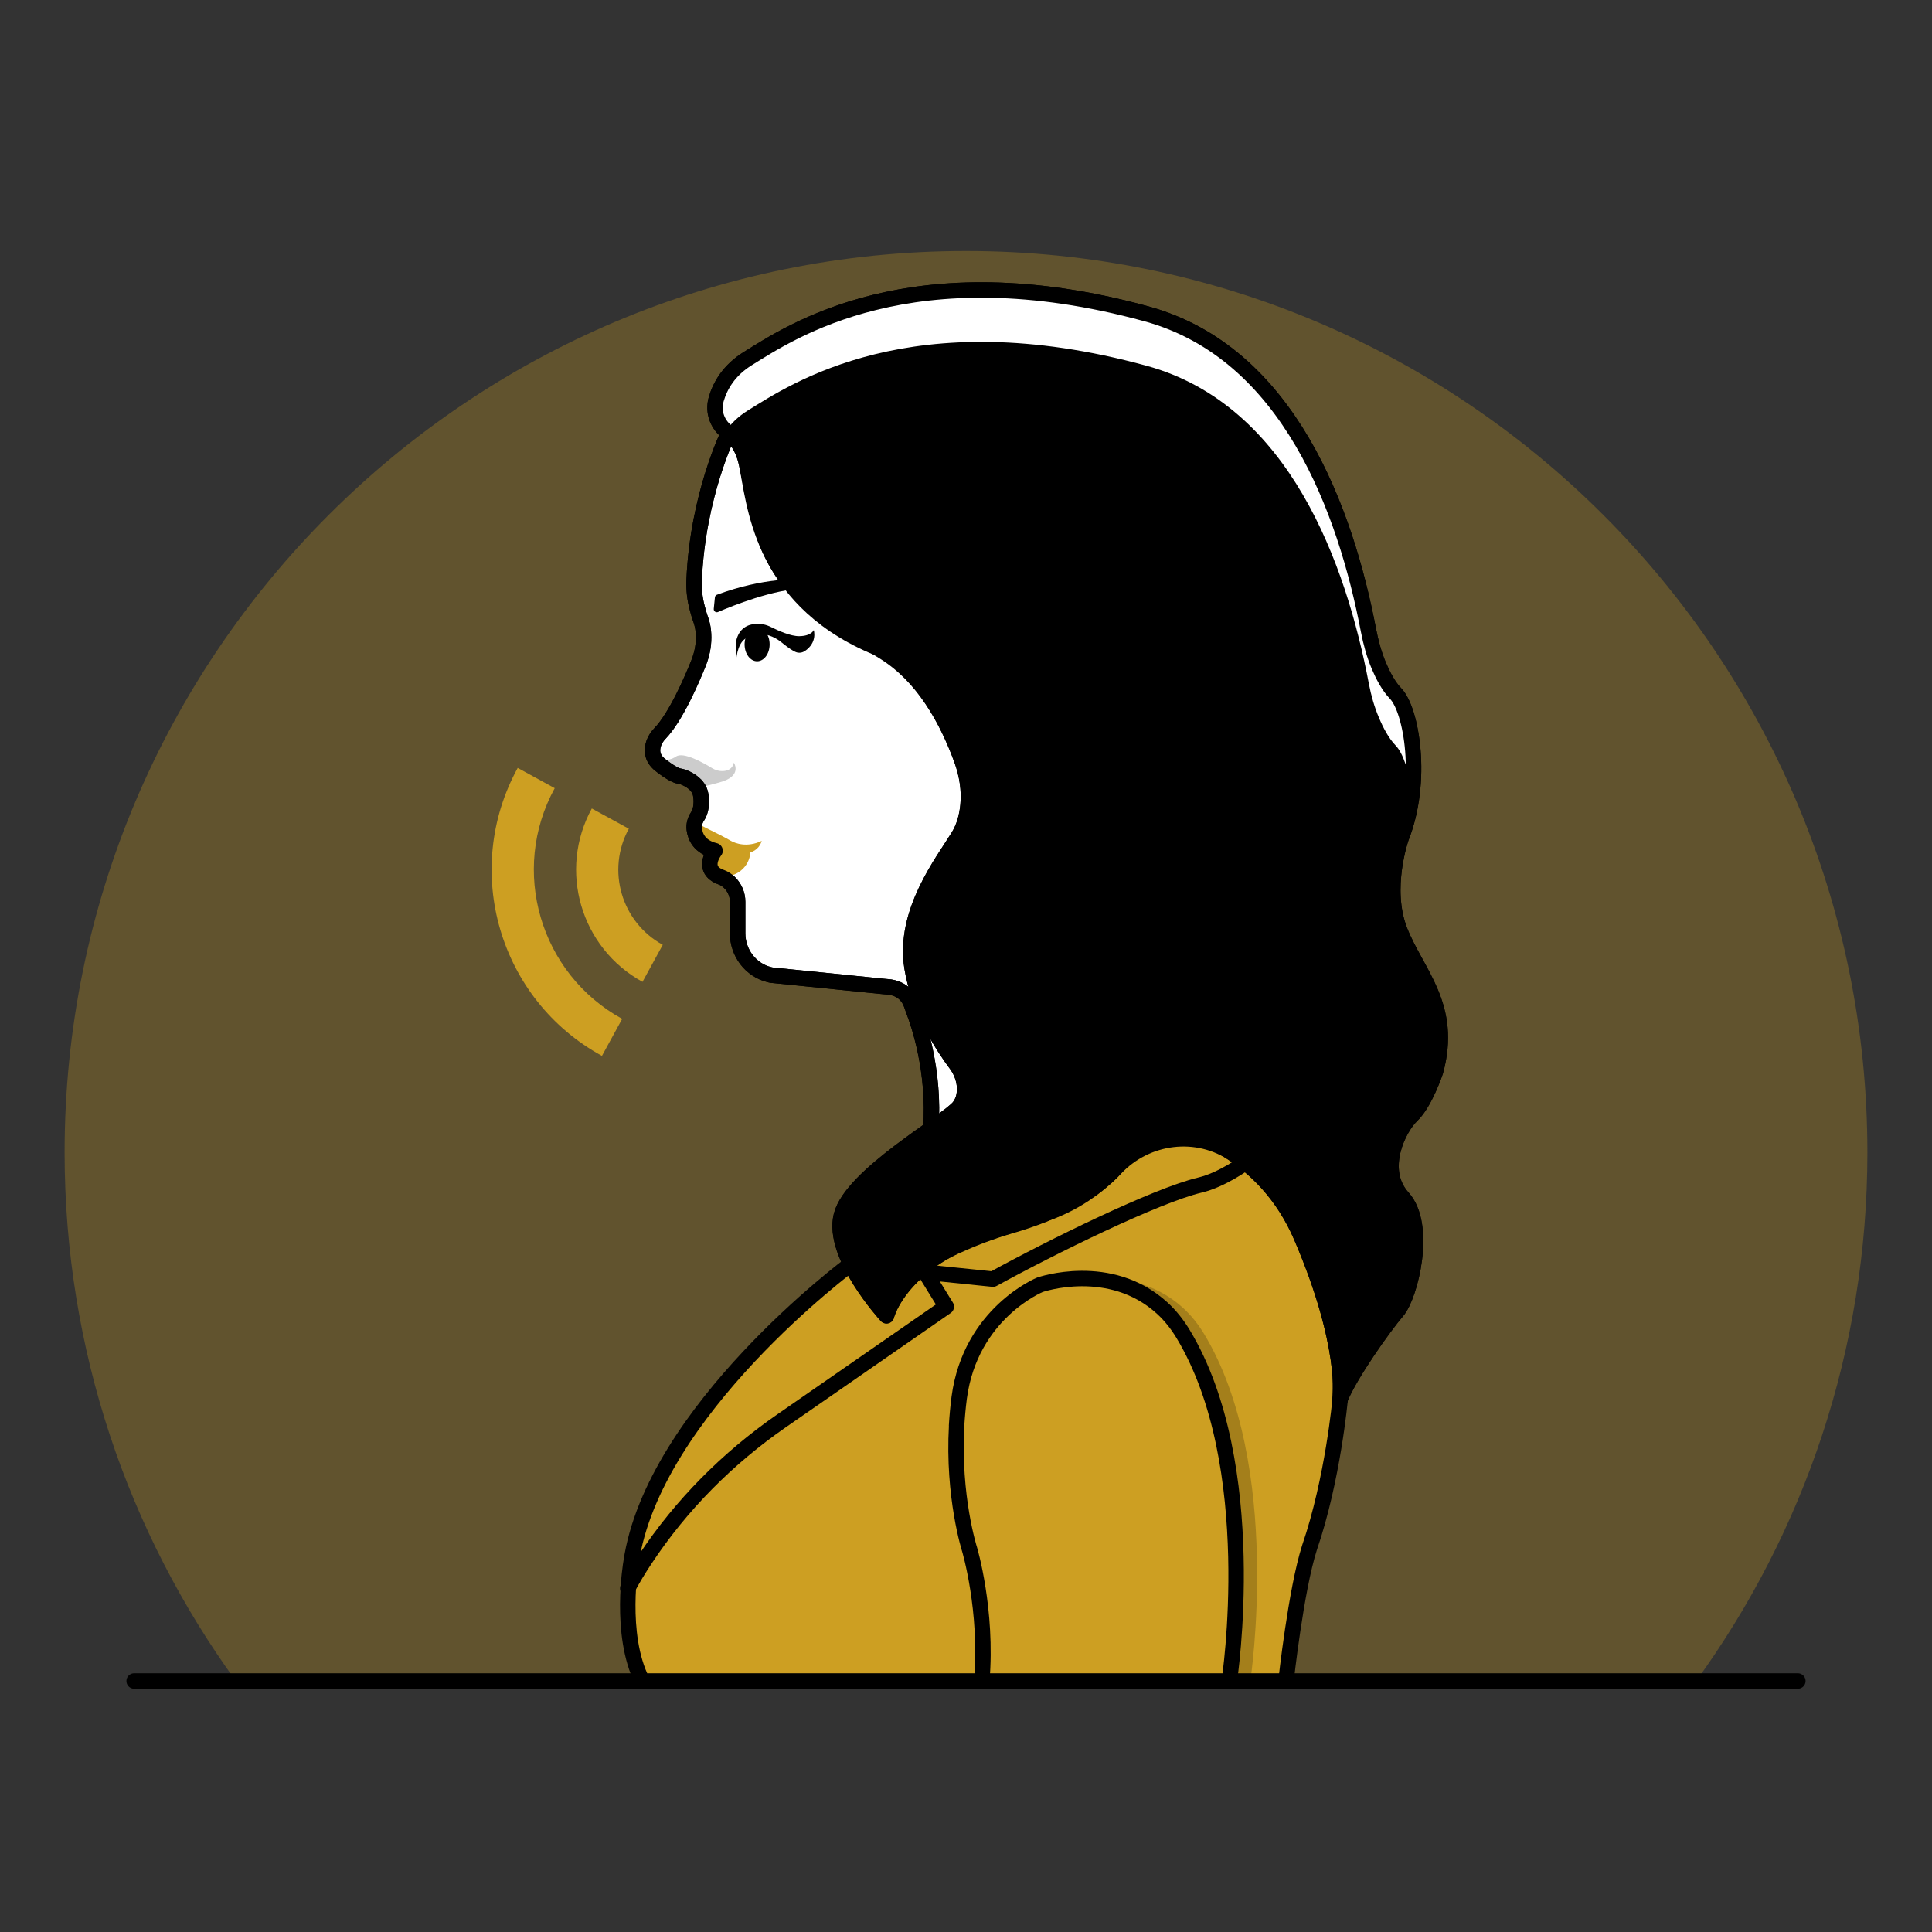 <?xml version="1.0" encoding="UTF-8"?>
<svg id="Layer_1" data-name="Layer 1" xmlns="http://www.w3.org/2000/svg" viewBox="0 0 250 250">
  <rect x="0" y="0" width="250" height="250" fill="#333333" stroke="none"/>
  <defs>
    <style>
      .cls-1, .cls-2, .cls-3, .cls-4 {
        stroke: #000;
        stroke-linecap: round;
        stroke-linejoin: round;
        stroke-width: 2px;
      }

      .cls-5, .cls-2 {
        fill: #fff;
      }

      .cls-6 {
        opacity: .2;
      }

      .cls-7, .cls-8, .cls-3 {
        fill: #cd9f22;
      }

      .cls-8 {
        opacity: .3;
      }

      .cls-4 {
        fill: none;
      }
    </style>
  </defs>
  <path class="cls-8" d="m241.64,149.12c0,25.55-8.22,49.18-22.16,68.4H30.52c-13.94-19.22-22.16-42.85-22.16-68.4,0-64.42,52.22-116.64,116.64-116.64s116.64,52.22,116.64,116.64Z"/>
  <line class="cls-2" x1="17.36" y1="217.52" x2="232.64" y2="217.52"/>
  <g>
    <g>
      <path class="cls-2" d="m94.28,56.02s-4,8.08-4.46,19.04c-.05,1.25.09,2.51.43,3.72l.14.51c.08.29.17.58.28.87.14.37.38,1.16.38,2.32s-.24,2.28-.67,3.35c-.84,2.09-2.92,6.95-4.98,9.08-.34.35-.62.77-.79,1.23-.28.79-.36,1.9.81,2.83,1.46,1.15,2.16,1.4,2.44,1.45.21.04.41.08.61.16.71.29,1.94.92,2.19,2.21,0,0,.37,1.69-.41,2.87-.32.48-.48,1.06-.41,1.63.12.99.67,2.3,2.69,2.79,0,0-1.96,2.44.8,3.43.39.14.74.37,1.04.66l.04.04c.66.65,1.04,1.54,1.04,2.47v4.09c0,2.51,1.67,4.75,4.11,5.35.09.02.17.04.26.06l14.44,1.46c.22.02.45.04.67.06.58.04,2.29.33,2.99,2.23.1.28.2.56.3.84.65,1.68,2.77,7.82,2.23,15.27,56.12-18.54,36.8-77.01-26.18-90.04Z"/>
      <path class="cls-3" d="m110.08,163.57s-25.59,18.98-28.43,38.65c0,0-1.6,9.26,1.46,15.3h83.3s1.28-11.78,3.04-17.26c3.04-8.85,3.97-19.24,3.97-19.24,2.12-79.4-34.55-35.93-63.34-17.45Z"/>
      <path d="m92.51,77.29l-.15,1.49c-.03.31.28.54.56.41,1.82-.79,7.17-2.95,11.23-3.06l-.68-1.18s-4.63-.26-10.7,2.01c-.14.05-.25.19-.26.34Z"/>
      <path class="cls-7" d="m89.92,106.41l3.36,1.69c.42.21.84.45,1.25.68.62.35,2.11.94,4.04.03-.51,1.64-2.34,2.22-6.04,1.28-2.32-.35-2.97-1.71-2.61-3.68Z"/>
      <path class="cls-7" d="m97.1,110.32s-.08,2.98-3.76,3.2c-2.35-4-.91-4.92,3.76-3.2Z"/>
      <path class="cls-6" d="m84.76,98.24s1.55.46,2.73-.35c.94-.65,3.59.85,4.62,1.49.45.28.98.43,1.51.39.56-.04,1.17-.28,1.34-1.08,0,0,.9,1.35-.91,2.21-.76.36-1.63.5-3.71,1.08l-5.58-3.74Z"/>
      <path class="cls-4" d="m94.28,56.02s-4,8.08-4.46,19.04c-.05,1.25.09,2.51.43,3.72l.14.51c.08.29.17.58.28.87.14.37.38,1.16.38,2.32s-.24,2.28-.67,3.35c-.84,2.09-2.92,6.95-4.98,9.08-.34.35-.62.77-.79,1.23-.28.79-.36,1.9.81,2.83,1.46,1.15,2.16,1.4,2.44,1.45.21.04.41.08.61.16.71.29,1.94.92,2.19,2.21,0,0,.37,1.69-.41,2.87-.32.48-.48,1.06-.41,1.63.12.99.67,2.3,2.69,2.79,0,0-1.96,2.44.8,3.43.39.14.74.37,1.04.66l.04.04c.66.65,1.04,1.54,1.04,2.47v4.09c0,2.51,1.67,4.75,4.11,5.35.09.02.17.04.26.06l14.44,1.46c.22.02.45.04.67.06.58.04,2.29.33,2.99,2.23.1.28.2.56.3.84.65,1.68,2.77,7.82,2.23,15.27,56.12-18.54,36.8-77.01-26.18-90.04Z"/>
      <path class="cls-1" d="m173.41,181.02c1.26-3.15,5.68-9.37,7.39-11.36s3.97-11.09.72-14.69-.54-9.01,1.17-10.63,3.06-5.68,3.06-5.68c2.34-8.47-2.43-12.71-4.6-18.21s.18-12.08.18-12.08c2.88-7.3,1.35-16.47-.74-18.63-.92-.95-1.65-2.36-2.19-3.64-.61-1.46-1.02-2.99-1.32-4.54-2.94-15.39-10.3-35.91-28.73-40.95-30.42-8.31-46.14,2.43-51.55,5.77-2.49,1.54-3.62,3.55-4.12,5.27-.47,1.64.19,3.39,1.58,4.36.9.63,1.89,1.82,2.36,4.06.9,4.27,1.52,8.44,3.64,12.35,3.14,5.8,8.84,8.62,14.2,12,4.99,3.15,8.02,8.5,9.99,13.91.68,1.88,1.01,3.91.81,5.9-.13,1.3-.47,2.72-1.23,3.96-2.03,3.31-7.16,9.8-6.02,16.97.91,5.7,4.31,10.67,5.66,12.47.6.8,1,1.72,1.12,2.71.1.91,0,1.99-.69,2.87-1.55,1.96-13.91,8.85-15.23,14.06s5.84,12.98,5.84,12.98c0,0,.81-3.49,5.58-7.03,1.01-.75,2.11-1.37,3.25-1.89,2.31-1.05,4.69-1.98,7.13-2.68,6.28-1.8,10.7-4.34,13.66-7.46,4.06-4.3,10.6-5.11,15.47-1.76,3.23,2.22,6.43,5.57,8.59,10.59,6.04,14.06,5.05,21,5.05,21Z"/>
      <path class="cls-5" d="m182.73,102.81c-.36-2.99-1.19-5.37-2.13-6.34-.9-.93-1.62-2.3-2.15-3.57-.61-1.42-1.03-2.91-1.32-4.43-2.92-15.42-10.27-36.09-28.77-41.14-30.42-8.32-46.14,2.43-51.55,5.76-1.29.8-2.21,1.72-2.87,2.66-1.17-1.02-1.69-2.6-1.25-4.11.5-1.72,1.63-3.73,4.12-5.27,5.41-3.33,21.13-14.08,51.55-5.76,18.5,5.05,25.85,25.72,28.77,41.14.29,1.52.71,3.01,1.32,4.43.53,1.27,1.25,2.64,2.15,3.57,1.59,1.63,2.85,7.26,2.13,13.06Z"/>
      <path class="cls-4" d="m173.41,181.02c1.26-3.15,5.68-9.37,7.39-11.36s3.97-11.09.72-14.69-.54-9.01,1.17-10.63,3.06-5.68,3.06-5.68c2.34-8.47-2.43-12.71-4.6-18.21s.18-12.08.18-12.08c2.88-7.3,1.35-16.47-.74-18.63-.92-.95-1.65-2.36-2.19-3.64-.61-1.46-1.02-2.99-1.32-4.54-2.94-15.39-10.3-35.91-28.73-40.95-30.42-8.31-46.14,2.43-51.55,5.77-2.49,1.53-3.62,3.55-4.12,5.27s.19,3.39,1.58,4.37c.9.63,1.89,1.82,2.36,4.06.98,4.65,1.61,17.11,16.24,23.47.13.06.34.14.48.2.97.4,7.01,3.32,11.11,14.6.68,1.88,1.01,3.91.81,5.9-.13,1.3-.47,2.72-1.23,3.96-2.03,3.31-7.16,9.8-6.02,16.97.91,5.7,4.31,10.67,5.66,12.47.6.8,1,1.72,1.12,2.71.1.91,0,1.99-.69,2.87-1.55,1.96-13.91,8.85-15.23,14.06s5.84,12.98,5.84,12.98c0,0,.64-2.75,4.12-5.85,5.03-4.46,11.4-5.37,17.42-7.74,2.83-1.11,5.6-2.96,7.73-5.12.02-.02.05-.05.08-.09,3.63-4.47,9.93-5.68,14.81-2.63,3.53,2.21,7.15,5.69,9.51,11.19,6.04,14.06,5.05,21,5.05,21Z"/>
      <path class="cls-4" d="m161.15,150.45s-3,2.22-5.89,2.9c-5.68,1.35-19.26,8.04-26.77,12.17l-8.79-.9,2.75,4.46-21.37,14.81c-6.92,4.8-12.92,10.82-17.57,17.84-.86,1.3-1.65,2.59-2.28,3.8"/>
      <path class="cls-6" d="m161.79,217.52h-2.73s4.28-27.95-6-44.94c-.74-1.22-1.62-2.35-2.68-3.31-2.88-2.64-6.18-3.58-9.02-3.78,3.24-.24,7.87.24,11.75,3.78,1.05.96,1.94,2.09,2.68,3.31,10.28,16.99,6,44.94,6,44.94Z"/>
      <path class="cls-3" d="m123.78,184.49c.07-1.17.18-2.39.34-3.63,1.46-10.96,10.45-14.61,10.45-14.61,0,0,9.06-3.16,15.82,3.02,1.05.96,1.94,2.09,2.68,3.31,10.28,16.99,6,44.94,6,44.94h-32.03c.77-9.16-1.58-17.04-1.58-17.04,0,0-2.19-6.8-1.67-15.98"/>
      <path d="m104.1,84.28c1.73-1.14,1.2-2.75,1.2-2.75,0,0-.29.77-1.87.79-1.13.02-2.79-.74-3.64-1.17-.61-.31-1.29-.47-1.97-.43-1,.07-2.21.53-2.57,2.27v2.59s.07-2.19,1.19-2.93,2.95-1.04,4.91.65c.68.55,1.17.86,1.52,1.03.39.2.86.18,1.23-.06Z"/>
      <ellipse cx="97.97" cy="83.38" rx="1.62" ry="2.19"/>
    </g>
    <g>
      <path class="cls-7" d="m80.51,131.84l-2.62,4.79c-13.3-7.28-18.18-23.96-10.9-37.26l4.79,2.62c-5.83,10.63-1.91,24.03,8.73,29.85Z"/>
      <path class="cls-7" d="m85.76,122.26l-2.62,4.79c-7.99-4.37-10.95-14.43-6.56-22.43l4.79,2.62c-2.94,5.36-.96,12.09,4.39,15.02Z"/>
    </g>
  </g>
</svg>